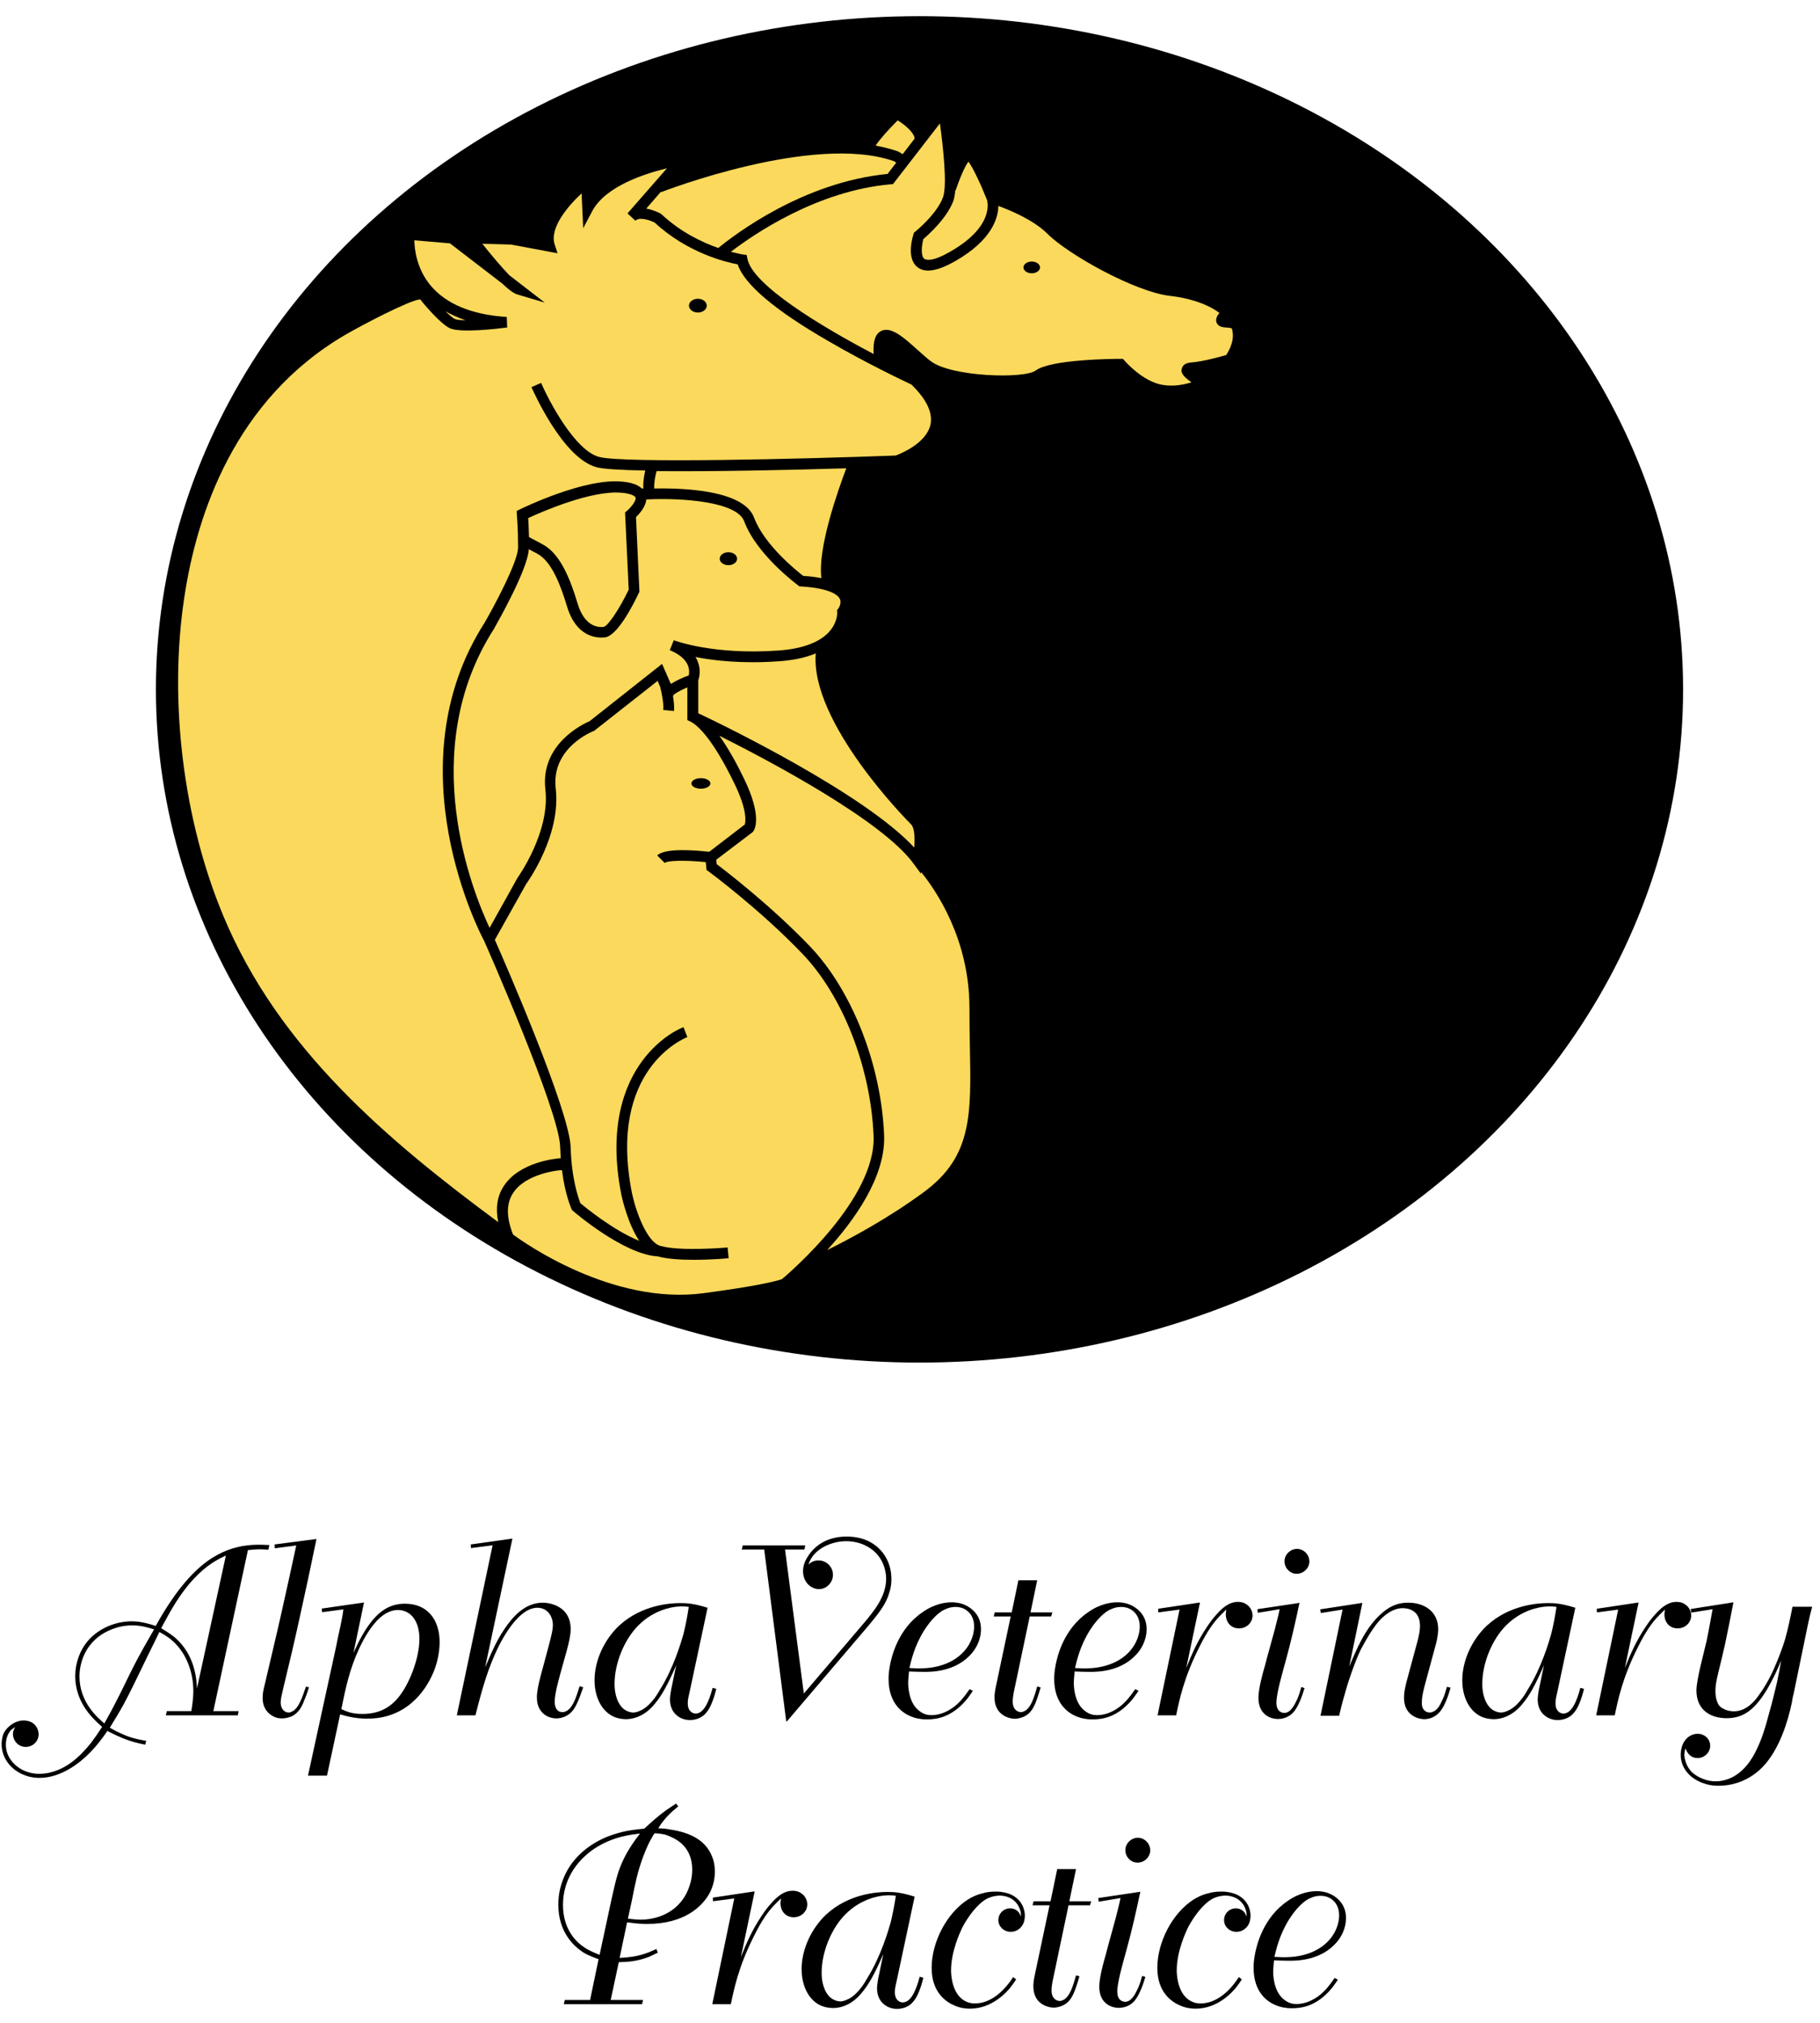 <?xml version="1.0" encoding="utf-8"?>
<!-- Generator: Adobe Illustrator 22.1.0, SVG Export Plug-In . SVG Version: 6.00 Build 0)  -->
<svg version="1.1" id="Layer_1" xmlns="http://www.w3.org/2000/svg" xmlns:xlink="http://www.w3.org/1999/xlink" x="0px" y="0px"
	 viewBox="0 0 900 1000" style="enable-background:new 0 0 900 1000;" xml:space="preserve">
<g>
	<ellipse cx="454.7" cy="340.8" rx="377.6" ry="332.8"/>
	<g>
		<g>
			<path style="fill:#FAD95C;" d="M432,561.6c-1.4-33.9-15.2-69.3-35.3-90.2c-21.1-22-46-40.4-46.3-40.6l-1-0.7l-0.4-3.9
				c-9.6-1-18.8-0.9-20.3,0.4l-3.7-3.7c3.8-3.8,18.5-2.6,25.7-1.8l17.6-13.5c0.3-1,1.6-6.5-5.2-20.4c-11-22.6-18.3-28.8-21.7-30.5
				l-1.5-0.7v-16.2c-3.5,1.5-6.4,3.1-6.9,3.9l-0.2,0.4c0.4,2.6,0.7,5.3,0.5,7.4l-5.3-0.5c0.3-2.9-0.8-8.6-1.5-11.3l-1.3-3.1
				l-31.4,24.7c-0.9,0.3-21.3,8.4-19,28.5c2.7,23.2-13.9,46.2-14.6,47.2l-15.5,27.6c4.8,10.8,37.1,84.9,37.5,102.7
				c0.4,15.4,3.9,25.2,4.8,27.5c2.7,2.3,16.6,13.6,29.1,18.6c-5.6-8.4-8.4-20.7-8.8-22.6c-6.8-34.1,1.8-54.8,10.2-66.2
				c9.2-12.5,20-16.7,20.5-16.8l1.9,4.9c-1.6,0.6-39.5,16-27.4,77.1c1.9,9.1,7.4,24.2,14,26.1c10,2.9,33.1,0.8,33.3,0.8l0.5,5.3
				c-0.6,0.1-8.5,0.8-17.3,0.8c-6.4,0-13.1-0.4-17.7-1.7c-16.6-0.8-41.1-21.7-42.1-22.6l-0.4-0.4l-0.2-0.5
				c-0.2-0.4-3.2-7.1-4.7-19.1h-0.8c0,0-17.2,1.3-23.6,11.6c-3.2,5.2-3.1,11.9,0.2,20.2c5.4,4,49.1,35,94.2,29
				c24.8-3.3,34.7-5.6,38.7-6.9l2.6-2.2C389.8,629.4,433.2,592.9,432,561.6z"/>
			<path style="fill:#FAD95C;" d="M385.2,326.9c-18.1,1.3-32.1-0.3-41.3-2.1c0.5,0.8,0.9,1.5,1.2,2.4c1.6,4.1,0.7,7.7,0.2,9.1v16.3
				c11.7,5.5,82.2,39.7,106.8,66.4c0.4-4.8,0.1-9.8-1.5-11.4c-2.1-2.1-50-50.5-47.2-84.6C398.4,325.1,392.4,326.4,385.2,326.9z"/>
			<path style="fill:#FAD95C;" d="M455.4,431.9l-3.6-4.9c-15.3-21.1-70-50.2-96.1-63.3c4.6,6.4,8.9,14.3,12.2,21.2
				c9,18.5,5.4,25,4.6,26.1l-0.5,0.5L354.2,425l0.2,2.2c4.8,3.6,26.9,20.6,46,40.5c20.9,21.8,35.4,58.6,36.8,93.6
				c0.8,20.6-15.1,42.4-28.2,56.7c11.7-5.8,30.4-15.8,48-28.8c23.7-17.5,23.3-38,22.6-72.1c-0.1-5.9-0.2-12.1-0.2-18.8
				c0-34.1-16.6-58.2-23.9-67.2L455.4,431.9z"/>
			<path style="fill:#FAD95C;" d="M207.7,147.6L207.7,147.6c0,0.1,0.1,0.1,0.1,0.2C207.8,147.7,207.7,147.7,207.7,147.6z"/>
			<path style="fill:#FAD95C;" d="M472.4,94c-0.2,2.2-0.5,4-1,5.4c-3.3,8.7-12.3,16.6-14.8,18.8c-0.9,3.3-1.3,8.2,0.4,9.7
				c0.7,0.5,3.6,1.9,12.9-3.5c21.9-12.5,18.4-24.7,18.2-25.5c-3-7.6-7.1-16.3-9.2-19c-1.6,2-4.3,8.1-6.3,14.2L472.4,94z"/>
			<path style="fill:#FAD95C;" d="M444.5,75.1l1.9,1.1l5.9-7.7c-0.2-2.8-4.5-6.6-8.4-9c-4.9,4.9-9.2,9.8-10.9,12.5
				c3.8,0.7,7.5,1.6,10.9,2.8L444.5,75.1z"/>
			<path style="fill:#FAD95C;" d="M326.5,105.5l0.6,0.4c9.5,8.9,20.1,13.9,28.1,16.7c7.9-6.5,42-32.6,83.7-36.6l4.3-5.6l-1.1-0.7
				c-39.7-14-114.4,15-115.2,15.3l-0.1-0.2l-7.2,8.3C322.9,103.7,325.9,105.2,326.5,105.5z"/>
			<path style="fill:#FAD95C;" d="M314.3,246c-0.3-0.8-2.2-2-6.9-2.4c-14.9-1.4-39.7,9.5-46.2,12.5c0.1,1.9,0.3,5.2,0.4,9.4l6.9,3.7
				c8.9,4.8,13.8,18.1,17.1,29.1c3.3,11,9.6,12,13,11.6c2.1-0.5,7.8-9,12.3-18.4l-1.8-38.2l1-0.8C312.4,250.5,314.7,247.3,314.3,246
				z"/>
			<path style="fill:#FAD95C;" d="M607.3,162c-2.7-0.2-4.3-0.4-5.3-1.8c-1.5-2.2,0.1-4.4,1-5.5c-6.6-5-16.7-7.6-24.2-8.4
				c-17.4-1.9-50.6-20.5-60.8-30.7c-6.8-6.8-18.3-11.6-24.3-13.8c-0.1,6-3.2,16.9-21.2,27.2c-8.9,5.1-15.1,6.1-18.9,3
				c-5.5-4.4-2.3-14.9-1.9-16.1l0.2-0.8l0.6-0.5c0.1-0.1,10.6-8.5,13.8-17c2.2-5.9,0.1-24.9-1.5-36.6L441.6,91l-1.1,0.1
				c-36.5,3.2-67.9,24.8-79.1,33.4c3.6,0.9,5.9,1.3,5.9,1.3l1.9,0.2l0.4,1.9c2.4,12.9,36.3,33.4,62.4,47.1
				c-0.3-6.3,0.8-9.8,3.6-11.3c4.9-2.6,11.2,3,18.5,9.6c2.2,1.9,4.2,3.8,6.1,5.2c10,7.8,46.2,8.9,51.9,4.7c7.5-5.6,38.5-5.8,42-5.8
				h1.2l0.8,0.9c0.1,0.1,8.9,10.4,18.9,12c5.5,0.9,10.7-0.2,14.2-1.3c-5.5-3.7-5.1-5.7-4.8-6.7c0.3-1.3,1.3-2.9,4.7-3.1
				c6-0.5,14.5-2.9,17.3-3.7c3.1-4.9,4-9.4,2.7-13.2C608.4,162.1,607.8,162,607.3,162z"/>
			<path style="fill:#FAD95C;" d="M230.2,158.3c-3.6-1.2-6.9-2.7-9.9-4.4c1.8,1.8,3.5,3.2,4.6,3.8
				C225.8,158.1,227.7,158.3,230.2,158.3z"/>
			<path style="fill:#FAD95C;" d="M324.7,232.9c-0.6,2-1.3,5.3-1.2,8.6c14.7-0.3,44.3,0.8,49.4,14.4c5,13.4,21,26.3,24.3,28.8
				c3.4,0.2,6.4,0.6,9,1.1c-2-14.8,8.3-43.7,12.3-54.3C392.6,232.3,352.5,233.2,324.7,232.9z"/>
			<path style="fill:#FAD95C;" d="M364.8,130.7c-5.8-1.1-24.8-5.6-41.1-20.7c-2.5-1.2-7.5-2.9-9.5-0.9l-3.9-3.6l19.5-22.3
				c-10.8,2.6-30.3,8.8-36.9,21.1l-4.5,8.5l-0.8-17.2c-6.7,6.2-16,17.1-13.3,25.3l1.4,4.3l-23-4.3l-14.2-0.4
				c4.7,5.9,9.7,11.8,13.4,15.6l17.5,13.5l-13.8-4.1c-1.8-0.6-4.4-2.6-7.2-5.3l-25.9-19.9l-17.6-1.5c0.1,4.5,1.1,14,8,22.3
				c7.7,9.2,20.4,14.5,37.7,15.6l0.2,5.2c-5.4,0.7-23.5,2.8-28.5,0.3c-4.4-2.2-12.1-11.1-14.5-14.2c-5.1,0.3-28.4,12.5-37.2,17.6
				c-54.4,31.9-73.3,88.3-79.5,130c-7.7,51-0.5,109.7,19.3,157.1c27.5,66,81.7,111.3,136,151.5c-1.4-6.7-0.6-12.6,2.5-17.5
				c7.8-12.6,27-14,27.9-14.1l0.5,0c-0.1-1.8-0.2-3.7-0.3-5.7c-0.4-17.6-36.7-99.8-37.6-101.8c-1.6-2.9-45.3-86.1,0.2-157.2
				c4.6-7.9,16.6-30.2,16.6-37.3c0-9.2-0.6-16.1-0.6-16.2l-0.1-1.8l1.6-0.8c1.3-0.6,31.9-15.6,50.7-13.7c1.9,0.2,6.8,0.7,9.6,3.4
				c0.2,0,0.4,0,0.7,0c-0.1-3.3,0.4-6.5,1-8.9c-11.7-0.2-20.5-0.7-24-1.6c-16.9-4.4-31.6-38.2-32.3-39.6l4.8-2.1
				c3.9,9.1,16.8,33.5,28.7,36.6c12.2,3.2,101,1,146.6-0.7c2.2-0.8,15.1-5.9,17.2-15.2c1.3-5.8-1.8-12.5-9.4-19.9
				c-3-1.4-21.9-10.3-41.1-21.5C383.2,153.4,368,140.5,364.8,130.7z"/>
			<path style="fill:#FAD95C;" d="M395.3,289.9l-0.6-0.5c-0.8-0.6-20.6-15.3-26.7-31.7c-3.5-9.6-30.2-11.7-48.4-10.8
				c-0.3,3.6-3.3,7-5.1,8.7l1.7,36.9l-0.3,0.6c-3,6.4-10.7,21.3-16.8,22c-4.1,0.4-14.1-0.1-18.7-15.3c-2.8-9.3-7.3-22.1-14.6-26
				l-4.3-2.3c-0.6,10.3-15.6,36.4-17.3,39.5c-38.6,60.3-10.5,129.8-2.1,147.7l13.8-24.7c0.3-0.5,16.2-22.6,13.8-43.7
				c-2.6-22.5,18.7-32.4,21.9-33.8l35.8-28.3l4.1,9.4l0.1,0c0,0.1,0.1,0.2,0.1,0.3l0.1,0.2c2.6-1.7,6-3.2,8.8-4.2
				c0.2-1,0.4-2.8-0.4-4.9c-1.2-3-4.2-5.6-9-7.6l2-4.9c0.2,0.1,19.3,7.4,51.6,5.1c12.1-0.8,21-4.2,25.6-9.7c3.9-4.6,3.6-9.1,3.6-9.2
				l-0.1-1l0.6-0.8c0,0,1.9-2.5,0.8-4.8c-0.7-1.6-4.1-5.3-19.4-6.2L395.3,289.9z"/>
		</g>
	</g>
	<ellipse cx="345.1" cy="151.1" rx="4.4" ry="3.4"/>
	<ellipse cx="510.2" cy="132.2" rx="4.1" ry="2.9"/>
	<ellipse cx="360.2" cy="276.2" rx="4.3" ry="3.2"/>
	<ellipse cx="346.6" cy="387.3" rx="4.7" ry="2.6"/>
</g>
<g>
	<path style="fill:#010000;" d="M132.7,766.1c-3.6-0.2-4.3-0.4-10.1,0.2l-17.1,79.6h12.5l-0.4,2.1H82l0.5-2.1h12.1
		c0.2-1.3,1-5.6,1-10c0-9-3.3-18.4-10-24.5c-2.9-2.6-5.5-3.9-6.8-4.6c-2.6,5.5-5.4,10.9-8,16.4c-3.2,6.5-6.3,13.2-9.8,19.6
		c-2.1,3.8-4.4,7.6-6.7,11.3l3.5,1.9c4.2,1.9,6.3,3.2,14.5,4.6l-0.5,1.9c-7.6-1.5-11.9-3.3-18.7-6.8c-2.1,3-9.9,15-22.3,20.6
		c-5.4,2.4-9.2,2.6-11.5,2.6c-1.1,0-3.7-0.1-6.5-1.1c-6.8-2.3-12-8.2-12-15.6c0-0.6,0.1-2.9,0.8-4.8c1.5-3.7,5.9-6.9,10.1-6.9
		c0.7,0,2.6,0.1,4.4,1.2c2.6,1.8,3,4.5,3,5.6c0,3.6-2.9,6.3-6.4,6.3s-6.3-2.9-6.3-6.5c0-1.4,0.5-2.1,1.1-3.3
		c-1.2,0.7-1.7,1.2-2.1,1.5c-1,1.1-2.5,3.5-2.5,7.1c0,1.1,0.1,3.5,1.5,6.1c3,5.5,9,8.4,15,8.4c7,0,12.4-3.3,14.4-4.6
		c4.2-2.7,8.1-6.8,11.2-10.7c1.9-2.5,3.7-5.1,5.5-7.9c-1.5-1.3-3-2.7-4.4-4.2c-2.5-2.6-8.9-9.9-8.9-20.9c0-6.5,2.3-12.9,6.5-17.7
		c5.2-5.9,13.4-9.4,21.5-9.4c5.2,0,10.2,1.8,11.8,2.3c1.8-3.2,9.6-17.6,20-27.4c14.4-13.7,28.1-13,36.2-12.6L132.7,766.1z M57.5,841
		c2.9-5.5,5.5-11.2,8.3-16.7c3.2-6.3,6.8-12.6,10.4-18.8c-1.7-0.5-5.8-2-10.9-2c-1.8,0-5.4,0.2-9.6,1.8
		c-14.5,5.5-16.4,18.3-16.4,23.4c0,13.1,9.3,20.7,12.3,23.3C53.6,848.4,55.6,844.8,57.5,841z M111.7,769c-3.9,1.8-9.2,4.4-15.8,11.4
		c-7,7.5-11.4,15.6-16.2,24.5c0.8,0.5,4.2,2.5,6.8,4.6c10.1,8.8,10.7,20.9,10.9,25.2L111.7,769z"/>
	<path style="fill:#010000;" d="M152.8,834.1c-1,3.2-1.7,5-3,8.1c-0.6,1.2-1.9,4.5-5.6,6.3c-2,0.8-3.7,1-4.6,1
		c-1.3,0-2.5-0.1-3.8-0.7c-4-1.7-6.1-5.5-5.9-9.6c0-1.9,0.2-3.2,1.1-6.8c2.7-11.8,5.6-23.4,8.2-35.2c2.5-11.1,4.9-22.1,7.3-33.2
		l-10.6,1.4l-0.1-1.9l20.7-2.7c-2.7,13.1-5.5,26.3-8.4,39.3c-2.5,11.5-5.2,22.8-8,34.4c-0.8,3.3-1.3,5.5-1.3,7
		c0,3.8,2.3,5.1,3.9,5.1c1,0,1.5-0.4,2.3-0.8c2.6-1.7,4.2-5.8,6.3-12L152.8,834.1z"/>
	<path style="fill:#010000;" d="M174.8,817.1c1.3-2.9,2.7-5.8,4.3-8.6c7.1-12.5,13.9-15.7,21.2-15.7c11.4,0,17.1,8.3,17.1,19
		c0,1.9-0.2,5.7-1.5,10.4c-1.2,4.5-6.9,20-22.5,25.5c-3.9,1.4-7.6,1.9-12,1.9c-6.4,0-10.7-1.4-13.2-2.1l-6.5,30.3h-9.4l13.8-63.3
		c0.7-3.6,1.5-7.3,2.3-10.9c0.5-2.6,1.1-5.2,1.4-8l-10.5,1.4l-0.2-1.8l20.9-3L174.8,817.1z M179.2,847.3c8.2,0,14.2-3.1,18.9-9.6
		c5.1-7,9.3-18.8,9.3-27.4c0-1.3,0.1-8.4-4.6-12.3c-2.4-1.9-4.9-2.1-6.1-2.1c-5.9,0.1-10.2,5.1-11.1,6.2c-1.9,2.1-5,6.4-8,12.9
		c-4.6,9.8-6.7,19.4-8.8,29.9C171,845.9,173.7,847.3,179.2,847.3z"/>
	<path style="fill:#010000;" d="M239.9,824.3c4.2-10,6.2-13.9,9.3-18.6c4.3-6.5,10.4-13.4,19.2-13.4c3.2,0,13.8,1.5,13.8,13.1
		c0,5.7-3.2,14.2-6.4,26.9c-1.1,4.3-1.5,7.3-1.5,9c0,3.8,1.9,5.1,3.8,5.1c2.5,0,4.2-2.4,4.5-2.9c1.4-2,2.5-4.8,4-9.9l1.8,0.5
		c-2,5.9-3.6,9.8-5.5,11.9c-1.8,2.1-4.8,3.5-7.7,3.5c-4.2,0-7.7-2.4-9-6.1c-0.4-1-0.7-2.3-0.7-4.4c0-5.4,3-14.2,6.2-26.7
		c1.1-4.3,1.7-6.9,1.7-8.8c0-4.6-2.7-8.7-7.7-8.7c-2.7,0-5.1,1.4-5.8,1.9c-5.2,3.3-9.4,9.9-12.3,15.2c-6.2,11.9-9.2,23.2-12.5,36.1
		h-9.2l17.7-84.1l-10.7,1.4l-0.1-1.8l20.6-2.9L239.9,824.3z"/>
	<path style="fill:#010000;" d="M341.3,835.1c-0.8,3.6-1.2,5-1.2,6.9c0,2.9,1.2,4,2.1,4.6c1,0.5,1.4,0.5,1.9,0.5
		c3.9-0.1,6.4-5.6,8.3-12.7l1.8,0.5c-1.4,5.8-3.2,9.8-4.9,11.7c-2.6,3.3-6.4,3.7-8,3.7c-1,0-2.3,0-4.2-0.8c-2.3-1-5.8-3.5-5.8-9.5
		c0-1.8,0.6-4.5,0.6-4.8l2.5-12c-4.4,10.1-7.3,15.2-10.7,19.2c-1.5,1.9-6.5,7.5-14.4,7.5c-2.6-0.1-5.2-0.7-7.4-2.1
		c-5.7-3.6-7.9-10.8-7.9-17.1c0-10.1,5-20.3,12.1-27c11.2-10.4,25.5-11.2,30.2-11.2c3.8,0,6.7,0.2,13.6,2.3L341.3,835.1z
		 M335.6,794.2c-3.7,0.2-12.4,1.8-19.9,9.3c-7.1,7.1-11.8,18.9-11.8,28.9c0,1.2,0,6.7,2.9,10.7c2,2.9,5.1,3.5,6.3,3.5
		c2,0,4-1.2,4.5-1.4c4.8-2.7,8.1-8.7,8.7-9.8c6.9-10.9,10.7-24.2,11.7-27.7c1.1-4.4,1.9-8.8,2.6-13.3
		C340.5,794.3,337.4,794,335.6,794.2z"/>
	<path style="fill:#010000;" d="M388.8,851l-10.9-85h-11.1l0.5-2h30.9l-0.4,2h-9.6l9.3,71.2l29.6-34.7c5.2-6.2,11.1-13.3,11.1-22.1
		c0-2.3-0.6-8.4-5.5-13.1c-2.1-2-6.8-5.4-14.3-5.4c-5.8,0-12.4,2.4-16.2,7c-1.3,1.7-1.7,2.6-2.4,4.5c1.5-1.3,2.9-2,5-2
		c3.9,0,7.1,3.2,7.1,7.1c0,3.8-3.1,7.1-7,7.1c-1.4,0-2.7-0.5-3.9-1.2c-2.6-1.7-3.9-4.6-3.9-7.7c0-1.7,0.4-4.2,2.4-7.3
		c2.4-3.8,8-9.8,19.2-9.8c1.5,0,4.9,0.1,8.7,1.4c8.3,3,13.4,10.6,13.4,19.5c0,1.4,0,3.6-1,6.7c-1.5,5.4-4.4,9.4-11.4,17.7L389.1,851
		H388.8z"/>
	<path style="fill:#010000;" d="M481.1,835.9c-1.1,1.5-2.1,3.1-3.3,4.5c-7.3,8.6-14.6,9.6-19.5,9.6c-3.3,0-5.8-0.7-7.1-1.2
		c-4.8-1.7-11.8-6.5-11.8-18.9c0-1.4,0.1-3.6,0.7-6.7c0.8-4.3,4-18,16.1-26.2c5.9-4.2,11.5-4.9,14.4-4.9c3,0,5.2,0.7,6.3,1.2
		c2.4,1,8.2,4.3,8.2,12c0,5.9-2.9,10-4.3,11.7c-7.9,9.6-20.3,9.5-23.9,9.5c-2.4,0-4.9-0.1-7.4-0.2c-0.1,1.9-0.4,3.7-0.4,5.6
		c0,1.1,0,10.2,5.9,14.2c1.8,1.3,3.6,1.8,5.7,1.8c6.8-0.1,11.8-4.6,13.1-5.9c2.9-2.7,5-6.1,5.7-7L481.1,835.9z M469.9,821.5
		c9.6-4.9,11.8-13.1,11.8-17.3c0-1,0-3.6-1.7-6.1c-1-1.3-3.1-3.7-7.5-3.7c-3,0-5.2,1.2-6.2,1.7c-2.3,1.3-5.8,4.4-9.3,9.9
		c-5,8-6.4,15.1-7.3,18.6C452.9,824.7,461.5,825.7,469.9,821.5z"/>
	<path style="fill:#010000;" d="M512.9,781.2l-3.3,15.9h10.8l-0.6,2h-10.6l-7.9,37.6c-0.2,1.5-0.5,2.6-0.5,4.3
		c0,0.6-0.1,3.2,1.8,4.6c0.2,0.2,1.2,0.8,2.3,0.8c0.7,0,1.5-0.4,2.1-0.7c2.7-1.7,4.2-5.8,5.9-12l1.7,0.5c-2.6,8.9-4.2,13-9.2,14.8
		c-0.5,0.1-1.9,0.7-3.6,0.7c-3.1-0.1-10-2-10-10.5c0-1.4,0.1-2.5,0.6-5.1l7.4-35h-8.4l0.5-2h8.4l3.3-15.9H512.9z"/>
	<path style="fill:#010000;" d="M563,835.9c-1.1,1.5-2.1,3.1-3.3,4.5c-7.3,8.6-14.6,9.6-19.5,9.6c-3.3,0-5.8-0.7-7.1-1.2
		c-4.8-1.7-11.8-6.5-11.8-18.9c0-1.4,0.1-3.6,0.7-6.7c0.8-4.3,4-18,16.1-26.2c5.9-4.2,11.5-4.9,14.4-4.9c3,0,5.2,0.7,6.3,1.2
		c2.4,1,8.2,4.3,8.2,12c0,5.9-2.9,10-4.3,11.7c-7.9,9.6-20.3,9.5-23.9,9.5c-2.4,0-4.9-0.1-7.4-0.2c-0.1,1.9-0.4,3.7-0.4,5.6
		c0,1.1,0,10.2,5.9,14.2c1.8,1.3,3.6,1.8,5.7,1.8c6.8-0.1,11.8-4.6,13.1-5.9c2.9-2.7,5-6.1,5.7-7L563,835.9z M551.8,821.5
		c9.6-4.9,11.8-13.1,11.8-17.3c0-1,0-3.6-1.7-6.1c-1-1.3-3.1-3.7-7.5-3.7c-3,0-5.2,1.2-6.2,1.7c-2.3,1.3-5.8,4.4-9.3,9.9
		c-5,8-6.4,15.1-7.3,18.6C534.8,824.7,543.3,825.7,551.8,821.5z"/>
	<path style="fill:#010000;" d="M572.4,848.1l10.9-52.4l-10.5,1.4l-0.1-1.8l20.7-3.1l-6.8,32.4c3.1-7.7,5.6-13.3,10.1-20.1
		c2-3.1,3.7-5.1,4.8-6.3c2.7-3.1,6.2-6.3,10.6-6.3c1.3,0,2.5,0.2,3.6,0.8c3.2,1.7,3.7,4.6,3.7,5.9c0,3.7-3.1,6.4-6.7,6.4
		c-3.7,0-6.2-2.6-6.5-6.2c-0.1-0.8,0-1.4,0.2-3.1c-1.3,1.3-2.6,2.5-3.8,3.8c-2.5,2.7-5.8,7.1-9.6,14.9c-7.7,15.2-9.9,26.5-11.4,33.6
		H572.4z"/>
	<path style="fill:#010000;" d="M645.1,834.5c-1.1,3.7-3.1,9.6-5.9,12.4c-2.7,2.6-5.8,2.9-7.3,2.9c-3.3,0-9.6-1.9-9.6-10.5
		c0-4.4,2-11.7,3.2-15.8c1.5-5.9,3.3-11.9,4.9-18c0.8-3.2,1.7-6.5,2.4-10l-10.8,1.8l-0.2-1.8l20.8-3.1c-2,9.5-4.2,19.2-6.8,28.6
		c-1.2,4.5-4.6,15.8-4.6,20.7c0,2.5,0.8,3.8,1.9,4.5c0.7,0.5,1.7,0.6,1.9,0.6c0.8,0,1.5-0.2,2.3-0.7c1.4-1,2.3-2.4,3.1-3.9
		c1.7-3.2,2.1-4.6,3.1-8.2L645.1,834.5z M635.2,771.8c0-3.3,2.9-6.1,6.2-6.1c3.3,0,6.1,2.9,6.1,6.2s-2.9,6.1-6.2,6.1
		c-0.8,0-2.7-0.1-4.3-1.8C636.4,775.6,635.2,774.2,635.2,771.8z"/>
	<path style="fill:#010000;" d="M667.2,823.9c3.7-8.8,7.7-18.4,14.9-25.3c4.2-4,8.3-6.3,14.3-6.3c8,0,14.8,4.4,14.8,13.1
		c0,1.4-0.2,3.2-0.8,6.1l-6.1,22.6c-0.7,3-1.2,4.8-1.2,7.9c0,3.6,2.4,4.6,3.9,4.6c1.1,0,2-0.6,2.3-0.7c1.9-1.2,2.9-3.2,3.7-5
		c1-2,1.4-3.1,2.5-7l1.8,0.4c-0.1,0.2-2.1,8.7-5.7,12.4c-1.9,2-4.5,3.2-7.4,3.2c-3.1-0.1-9.9-2-9.9-10.5c0-2.1,0.2-3.7,1.1-7.5
		l5.6-20.7c0.6-2.5,1.2-4.8,1.2-7.4c0-7.5-5.4-8.8-8.6-8.8c-2.9,0-7.1,1.3-11.7,6.4c-4.2,4.8-8.3,12.9-8.8,13.7
		c-2.9,5.8-6.7,16.9-8.3,23.1c-1,3.2-1.8,6.7-2.6,10h-9.2l10.9-52.5l-10.7,1.7l-0.4-1.8l20.9-3.2L667.2,823.9z"/>
	<path style="fill:#010000;" d="M770.4,835.1c-0.8,3.6-1.2,5-1.2,6.9c0,2.9,1.2,4,2.1,4.6c1,0.5,1.4,0.5,1.9,0.5
		c3.9-0.1,6.4-5.6,8.3-12.7l1.8,0.5c-1.4,5.8-3.2,9.8-4.9,11.7c-2.6,3.3-6.4,3.7-8,3.7c-1,0-2.3,0-4.2-0.8c-2.3-1-5.8-3.5-5.8-9.5
		c0-1.8,0.6-4.5,0.6-4.8l2.5-12c-4.4,10.1-7.3,15.2-10.7,19.2c-1.5,1.9-6.5,7.5-14.4,7.5c-2.6-0.1-5.2-0.7-7.4-2.1
		c-5.7-3.6-7.9-10.8-7.9-17.1c0-10.1,5-20.3,12.1-27c11.2-10.4,25.5-11.2,30.2-11.2c3.8,0,6.7,0.2,13.6,2.3L770.4,835.1z
		 M764.7,794.2c-3.7,0.2-12.4,1.8-19.9,9.3c-7.1,7.1-11.8,18.9-11.8,28.9c0,1.2,0,6.7,2.9,10.7c2,2.9,5.1,3.5,6.3,3.5
		c2,0,4-1.2,4.5-1.4c4.8-2.7,8.1-8.7,8.7-9.8c6.9-10.9,10.7-24.2,11.7-27.7c1.1-4.4,1.9-8.8,2.6-13.3
		C769.6,794.3,766.5,794,764.7,794.2z"/>
	<path style="fill:#010000;" d="M789.3,848.1l10.9-52.4l-10.5,1.4l-0.1-1.8l20.7-3.1l-6.8,32.4c3.1-7.7,5.6-13.3,10.1-20.1
		c2-3.1,3.7-5.1,4.8-6.3c2.7-3.1,6.2-6.3,10.6-6.3c1.3,0,2.5,0.2,3.6,0.8c3.2,1.7,3.7,4.6,3.7,5.9c0,3.7-3.1,6.4-6.7,6.4
		c-3.7,0-6.2-2.6-6.5-6.2c-0.1-0.8,0-1.4,0.2-3.1c-1.3,1.3-2.6,2.5-3.8,3.8c-2.5,2.7-5.8,7.1-9.6,14.9c-7.7,15.2-9.9,26.5-11.4,33.6
		H789.3z"/>
	<path style="fill:#010000;" d="M896.1,794.4c-0.8,3-1.5,5.8-2.1,8.8l-7.1,34.4c-0.4,1.3-0.6,2.7-0.8,4c-2.1,10.1-6.1,22.1-13,30.3
		c-8.2,9.6-18.3,10.9-23.2,10.9c-1.3,0-3.9,0-7.1-1.1c-6.4-2-11.7-7.1-11.7-14.3c0-2.1,0.6-3.8,0.8-4.5c1.8-4.8,5.6-5.8,7.6-5.8
		c3.3,0,6.2,2.5,6.2,5.9s-2.9,6.1-6.2,6.1c-4.3,0-5.6-3.8-6.1-4.8c0,0.1-0.5,2.1-0.5,3.3c0.1,1.5,0.7,5.6,4,8.7
		c2.9,2.6,7.7,4.4,11.5,4.3c1.5,0,4.6-0.2,8.2-2c7.6-3.9,11.2-11.9,12.3-14.2c2.1-4.4,3.8-9.2,6.3-18.8c1.3-4.5,2.4-9.2,3.5-13.8
		c0.8-3.7,1.5-7.3,2.1-10.9c-3.3,7.9-8.9,20-16.2,25.2c-1.9,1.3-5.1,3.3-10.7,3.3c-8.6,0-15-4.5-15-13.7c0-5.5,3.8-19,5-24.4
		c1.1-5.2,2-10.5,3-15.8l-10.6,1.7l-0.2-1.8l21.1-3.3c-1.3,6.7-2.6,13.3-4,20c-1.1,5-2.3,9.9-3.5,14.8c-1.1,4.6-1.5,7.1-1.4,9.4
		c0,3.3,1,5.4,1.5,6.4c0.8,1.2,1.9,1.8,2.4,2c2.1,1.2,4.4,1.3,5.2,1.3c3,0,6.7-1.1,10.8-5.9c1.4-1.7,4.8-6.4,7.6-12.1
		c1-1.9,4.6-10,6.9-17.5c1.5-5.2,2.6-10.7,3.7-16.2H896.1z"/>
	<path style="fill:#010000;" d="M335.4,893c-1.3,1.1-2.6,2.1-3.8,3.3c-2.6,2.5-4.2,4.5-6.1,7.5c1.9,0.1,3.8,0.2,5.7,0.6
		c12.5,1.8,18,6.9,20.5,12.4c1.7,3.5,1.8,7,1.8,8.4c0,3.7-0.8,7.1-2.5,10.5c-3.7,6.9-12.7,15.4-30.9,15.4c-2.6,0-4.9-0.1-10-0.8
		l-3.7,17.6c9.6-0.4,13.9-2.5,18.2-4.4l0.7,1.8c-1.4,0.7-2.9,1.4-4.4,2.1c-6.8,2.6-12,2.5-14.9,2.6l-4,18.7H318l-0.5,2.1h-38.7
		l0.5-2.1h12.5l4.2-20.2c-0.7-0.2-4.5-1.5-7.4-3.2c-4.5-2.9-12.5-9.8-12.5-23.7c0-1.8,0.1-6.1,1.7-10.7
		c5.2-16.1,19.9-22.1,24.9-23.8c4.2-1.4,7.5-2.3,15.9-3.1c8.1-7.5,10.6-9,15.7-12.4L335.4,893z M302.4,938.9
		c1.2-5.1,2.3-10.8,4.2-15.7c1.7-4.3,4-9.2,9.9-16.8c-4.3,0.6-13.1,1.3-22.6,7.5c-9.5,6.4-15.5,16.2-15.5,27.8
		c0,12.1,6.5,18.3,10.4,20.9c2.4,1.7,5.1,2.7,7.7,3.8L302.4,938.9z M310.5,948.5c2.1,0.2,4.2,0.5,6.3,0.5c4.2,0,16.3-1.1,22.5-12.7
		c1.9-3.8,3-7.7,3-12c0-9.5-5.5-13.6-8.8-15.4c-0.5-0.2-2.5-1.3-4.4-1.9c-2.4-0.6-4.5-0.7-5.4-0.7c-0.5,0.7-1,1.4-1.3,2.1
		c-1.2,1.9-2.5,4.6-4.3,9.3c-3,8.1-4,13.6-5.7,22.1L310.5,948.5z"/>
	<path style="fill:#010000;" d="M352.2,990.9l10.9-52.4l-10.5,1.4l-0.1-1.8l20.7-3.1l-6.8,32.4c3.1-7.7,5.6-13.3,10.1-20.1
		c2-3.1,3.7-5.1,4.8-6.3c2.7-3.1,6.2-6.3,10.6-6.3c1.3,0,2.5,0.2,3.6,0.8c3.2,1.7,3.7,4.6,3.7,5.9c0,3.7-3.1,6.4-6.7,6.4
		c-3.7,0-6.2-2.6-6.5-6.2c-0.1-0.8,0-1.4,0.2-3.1c-1.3,1.3-2.6,2.5-3.8,3.8c-2.5,2.7-5.8,7.1-9.6,14.9c-7.7,15.2-9.9,26.5-11.4,33.6
		H352.2z"/>
	<path style="fill:#010000;" d="M443.7,977.9c-0.8,3.6-1.2,5-1.2,6.9c0,2.9,1.2,4,2.1,4.6c1,0.5,1.4,0.5,1.9,0.5
		c3.9-0.1,6.4-5.6,8.3-12.7l1.8,0.5c-1.4,5.8-3.2,9.8-4.9,11.7c-2.6,3.3-6.4,3.7-8,3.7c-1,0-2.3,0-4.2-0.8c-2.3-1-5.8-3.5-5.8-9.5
		c0-1.8,0.6-4.5,0.6-4.8l2.5-12c-4.4,10.1-7.3,15.2-10.7,19.2c-1.5,1.9-6.5,7.5-14.4,7.5c-2.6-0.1-5.2-0.7-7.4-2.1
		c-5.7-3.6-7.9-10.8-7.9-17.1c0-10.1,5-20.3,12.1-27c11.2-10.4,25.5-11.2,30.2-11.2c3.8,0,6.7,0.2,13.6,2.3L443.7,977.9z M438,937
		c-3.7,0.2-12.4,1.8-19.9,9.3c-7.1,7.1-11.8,18.9-11.8,28.9c0,1.2,0,6.7,2.9,10.7c2,2.9,5.1,3.5,6.3,3.5c2,0,4-1.2,4.5-1.4
		c4.8-2.7,8.1-8.7,8.7-9.8c6.9-10.9,10.7-24.2,11.7-27.7c1.1-4.4,1.9-8.8,2.6-13.3C442.9,937.1,439.8,936.8,438,937z"/>
	<path style="fill:#010000;" d="M502.5,978.5c-0.8,1.3-1.7,2.5-2.6,3.7c-1.9,2.5-9.3,10.8-20.2,10.8c-1.5,0-4.3-0.1-7.6-1.5
		c-4.5-1.9-11.4-6.7-11.4-18.7c0-12.5,7.3-27,18-33.8c1.2-0.7,3.8-2.3,7.5-3.1c1.1-0.4,3.5-0.8,6.3-0.8c3.2,0,5.7,0.8,6.8,1.2
		c6.3,2.6,7.5,8,7.5,10.7c0,1.9-0.5,3.5-0.8,4c-0.5,1.1-2.3,4-6.2,4c-3.3,0-6.1-2.5-6.1-5.8c0-3.2,2.6-5.8,5.8-5.8
		c2.5,0,4,1.5,4.5,2.3c0.4,0.6,0.6,1.2,0.8,1.8c0-0.1,0.1-1.3,0-1.9c-0.1-0.7-0.8-3.7-2.9-5.6c-1.8-1.9-4.9-2.9-7.5-2.9
		c-1.1,0-3.6,0.2-6.3,1.5c-5,2.7-9.5,9.2-12.1,14c-1.1,2.3-5.7,11.9-5.7,21.5c0,1.2,0.1,10,5.5,14.2c2.6,2,5.1,2.1,6.3,2.1
		c10.8,0,17.8-11.4,18.9-13L502.5,978.5z"/>
	<path style="fill:#010000;" d="M532.1,924l-3.3,15.9h10.8l-0.6,2h-10.6l-7.9,37.6c-0.2,1.5-0.5,2.6-0.5,4.3c0,0.6-0.1,3.2,1.8,4.6
		c0.2,0.2,1.2,0.8,2.3,0.8c0.7,0,1.5-0.4,2.1-0.7c2.7-1.7,4.2-5.8,5.9-12l1.7,0.5c-2.6,8.9-4.2,13-9.2,14.8
		c-0.5,0.1-1.9,0.7-3.6,0.7c-3.1-0.1-10-2-10-10.5c0-1.4,0.1-2.5,0.6-5.1l7.4-35h-8.4l0.5-2h8.4l3.3-15.9H532.1z"/>
	<path style="fill:#010000;" d="M566.4,977.3c-1.1,3.7-3.1,9.6-5.9,12.4c-2.7,2.6-5.8,2.9-7.3,2.9c-3.3,0-9.6-1.9-9.6-10.5
		c0-4.4,2-11.7,3.2-15.8c1.5-5.9,3.3-11.9,4.9-18c0.8-3.2,1.7-6.5,2.4-10l-10.8,1.8l-0.2-1.8l20.8-3.1c-2,9.5-4.2,19.2-6.8,28.6
		c-1.2,4.5-4.6,15.8-4.6,20.7c0,2.5,0.8,3.8,1.9,4.5c0.7,0.5,1.7,0.6,1.9,0.6c0.8,0,1.5-0.2,2.3-0.7c1.4-1,2.3-2.4,3.1-3.9
		c1.7-3.2,2.1-4.6,3.1-8.2L566.4,977.3z M556.5,914.6c0-3.3,2.9-6.1,6.2-6.1s6.1,2.9,6.1,6.2c0,3.3-2.9,6.1-6.2,6.1
		c-0.8,0-2.7-0.1-4.3-1.8C557.7,918.4,556.5,917,556.5,914.6z"/>
	<path style="fill:#010000;" d="M614.1,978.5c-0.8,1.3-1.7,2.5-2.6,3.7c-1.9,2.5-9.3,10.8-20.2,10.8c-1.5,0-4.3-0.1-7.6-1.5
		c-4.5-1.9-11.4-6.7-11.4-18.7c0-12.5,7.3-27,18-33.8c1.2-0.7,3.8-2.3,7.5-3.1c1.1-0.4,3.5-0.8,6.3-0.8c3.2,0,5.7,0.8,6.8,1.2
		c6.3,2.6,7.5,8,7.5,10.7c0,1.9-0.5,3.5-0.8,4c-0.5,1.1-2.3,4-6.2,4c-3.3,0-6.1-2.5-6.1-5.8c0-3.2,2.6-5.8,5.8-5.8
		c2.5,0,4,1.5,4.5,2.3c0.4,0.6,0.6,1.2,0.8,1.8c0-0.1,0.1-1.3,0-1.9c-0.1-0.7-0.8-3.7-2.9-5.6c-1.8-1.9-4.9-2.9-7.5-2.9
		c-1.1,0-3.6,0.2-6.3,1.5c-5,2.7-9.5,9.2-12.1,14c-1.1,2.3-5.7,11.9-5.7,21.5c0,1.2,0.1,10,5.5,14.2c2.6,2,5.1,2.1,6.3,2.1
		c10.8,0,17.8-11.4,18.9-13L614.1,978.5z"/>
	<path style="fill:#010000;" d="M661.6,978.7c-1.1,1.5-2.1,3.1-3.3,4.5c-7.3,8.6-14.6,9.6-19.5,9.6c-3.3,0-5.8-0.7-7.1-1.2
		c-4.8-1.7-11.8-6.5-11.8-18.9c0-1.4,0.1-3.6,0.7-6.7c0.8-4.3,4-18,16.1-26.2c5.9-4.2,11.5-4.9,14.4-4.9c3,0,5.2,0.7,6.3,1.2
		c2.4,1,8.2,4.3,8.2,12c0,5.9-2.9,10-4.3,11.7c-7.9,9.6-20.3,9.5-23.9,9.5c-2.4,0-4.9-0.1-7.4-0.2c-0.1,1.9-0.4,3.7-0.4,5.6
		c0,1.1,0,10.2,5.9,14.2c1.8,1.3,3.6,1.8,5.7,1.8c6.8-0.1,11.8-4.6,13.1-5.9c2.9-2.7,5-6.1,5.7-7L661.6,978.7z M650.4,964.3
		c9.6-4.9,11.8-13.1,11.8-17.3c0-1,0-3.6-1.7-6.1c-1-1.3-3.1-3.7-7.5-3.7c-3,0-5.2,1.2-6.2,1.7c-2.3,1.3-5.8,4.4-9.3,9.9
		c-5,8-6.4,15.1-7.3,18.6C633.4,967.5,641.9,968.5,650.4,964.3z"/>
</g>
</svg>
